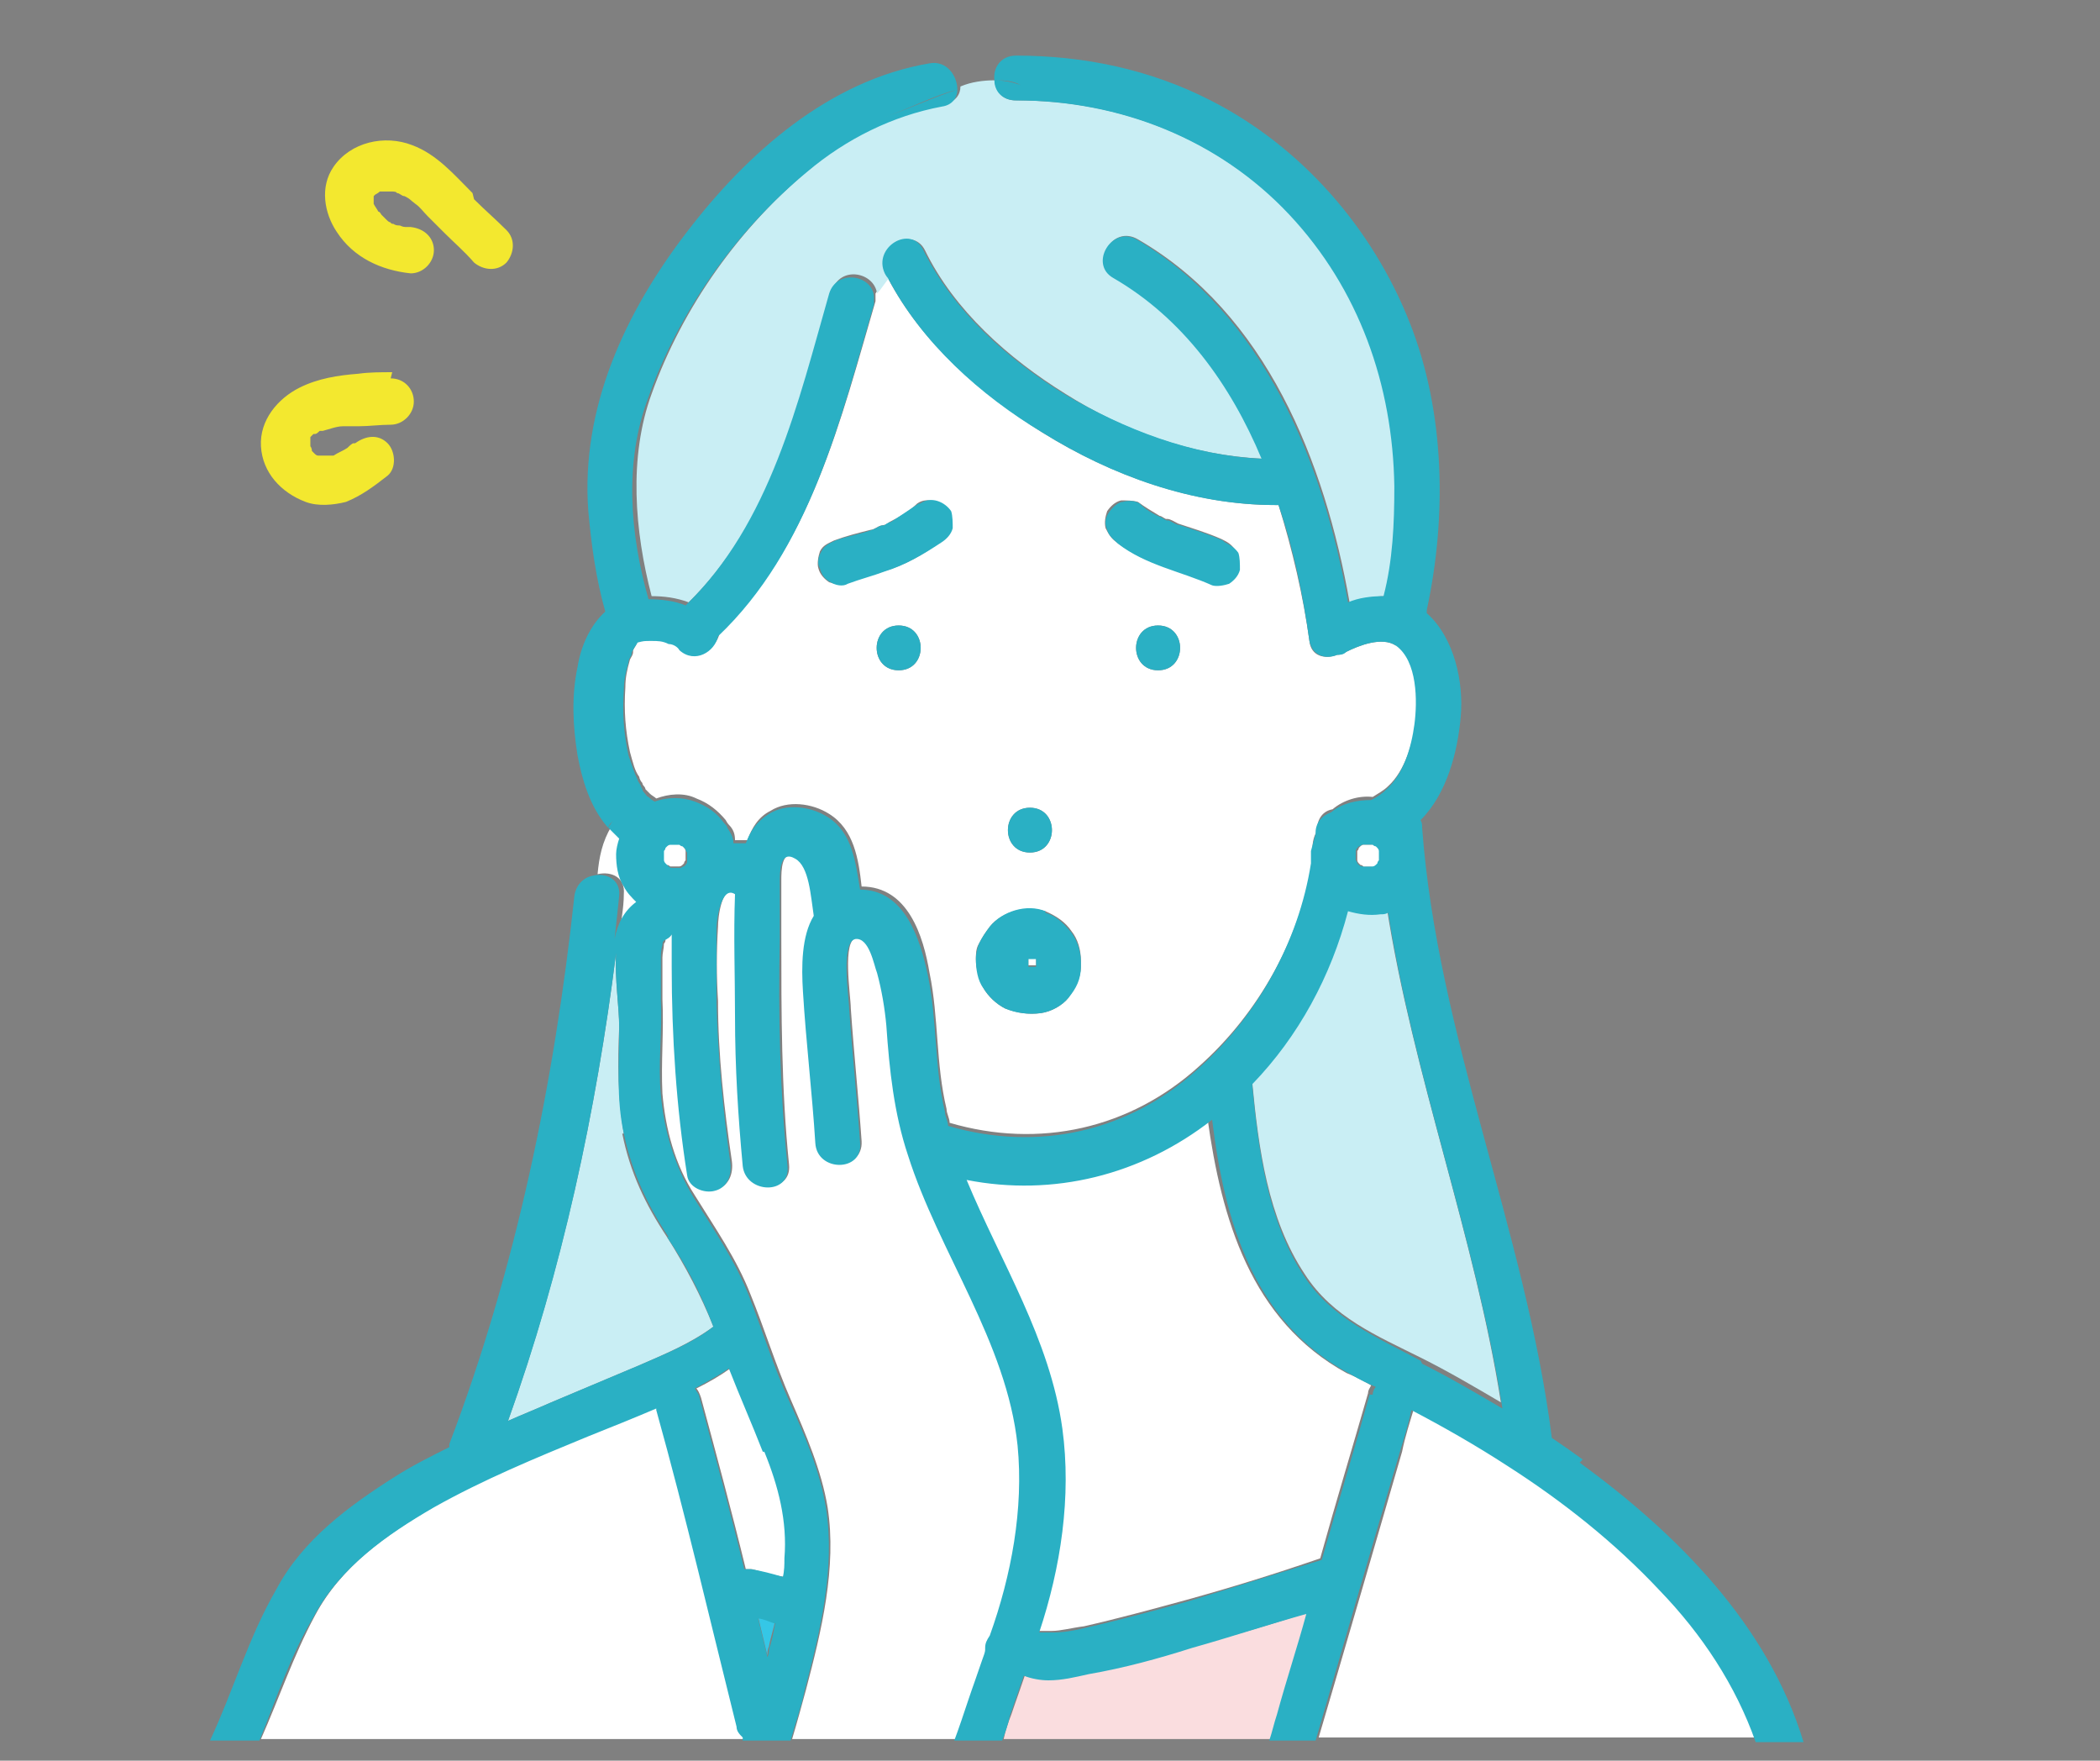 <svg xmlns="http://www.w3.org/2000/svg" id="person1" width="136" height="114" data-name="person1" version="1.1"><rect width="100%" height="100%" fill="#808080" stroke="none"/><defs><style>.st0{fill:#2ab0c4}.st1{fill:#fff}.st2{fill:#f3e82f}.st3{fill:#35c7e6}.st4{fill:#c9eef4}.st6{fill:#2e2e2e}</style></defs><path d="M20.8 29.7h-.1ZM23.9 12.9v-.1.1ZM23.9 12.9Z" class="st2"/><path d="M75.7 33.7Z" class="st3"/><path d="M89.4 59c-.7.1-1.4 0-2.1-.2C86.2 63 84 66.9 81.1 70v.1c.4 4.2 1 8.8 3.4 12.4 1.8 2.8 4.7 4 7.5 5.4 1.8.9 3.5 1.9 5.2 2.9-1.7-10.8-5.7-21.2-7.4-32.1-.2 0-.3.1-.5.1ZM40.4 73.4c-.4-2.3-.4-4.6-.3-6.9 0-1.3-.3-3.2-.2-4.8-1.3 10.3-3.5 20.5-7 30.3.9-.4 1.9-.8 2.8-1.2l5.7-2.4c1.6-.7 3.3-1.4 4.8-2.5-.8-2-1.8-3.9-3-5.8-1.4-2.1-2.4-4.2-2.9-6.7Z" class="st4"/><path d="M47.3 88.6c-.7.5-1.4.9-2.2 1.3.1.1.2.3.3.6 1 3.7 2 7.4 2.9 11.1h.4c.7.2 1.4.4 2.1.5 0-.4 0-.8.1-1.2.2-2.4-.4-4.7-1.3-6.9-.7-1.8-1.5-3.6-2.2-5.4Z" class="st1"/><path d="M49.1 104.7c.2.8.4 1.7.6 2.5 0-.2 0-.4.1-.6.1-.6.3-1.1.4-1.7h-.1c-.3 0-.7-.2-1-.3Z" class="st3"/><path d="M78.4 72.4c-4.6 3.5-10.2 5-15.9 3.9 2.2 5.4 5.4 10.3 6.2 16.1.6 4.4 0 9-1.5 13.2h.9c.6 0 1.3-.2 2.1-.3 2.2-.5 4.4-1.1 6.6-1.7 2.9-.8 5.8-1.7 8.7-2.7 1-3.6 2.1-7.2 3.1-10.7 0-.2.1-.3.2-.5-.5-.3-1.1-.6-1.6-.8-6.2-3.4-8.1-10-9-16.5Z" class="st1"/><path d="M20.7 29.7Z" class="st2"/><path d="M75.7 33.7c.1 0 0 0 0 0Z" class="st3"/><path d="M67.1 62.1V62h-.5v.5h.5V62Z" class="st1"/><path d="M41.3 41.6Z" class="st3"/><path d="M20.3 28s.2-.2 0 0Z" class="st2"/><path d="M41.2 41.6Z" class="st3"/><path d="M90.4 41.8c-.9-.6-2.4 0-3.2.4-.2.1-.4.2-.6.2-.8.3-1.7.1-1.8-.9-.4-2.9-1.1-5.9-2-8.8h-.2c-5.3 0-10.6-1.9-15.1-4.7-4-2.5-7.8-5.8-10-10-.3.3-.6.7-.8 1v.5C54.5 27 52.5 35.4 46.6 41c-.2 1-1.5 1.8-2.5.9-.2-.1-.4-.3-.7-.4-.4-.1-.7-.2-1.1-.2-.4 0-.5 0-.9.1l-.1.1c.2-.2 0 .1-.1.2 0 .1-.1.2-.2.4v.1c0 .2-.1.3-.2.5-.2.7-.3 1.2-.3 1.8-.1 1.5 0 2.8.3 4.2.2.7.3 1.2.6 1.6 0 .1.1.3.2.4 0 0 0 .1.1.2 0 0 .1.1.1.2l.3.3c.1.1.3.2.4.3.8-.3 1.8-.4 2.6 0 .8.3 1.4.8 1.9 1.4 0 0 .1.2.2.3.3.3.4.6.4 1h.8c.3-.8.7-1.5 1.5-1.9 1.1-.7 2.7-.5 3.8.2 1.6 1 1.9 2.9 2.1 4.7 3 0 4 3.2 4.4 5.6.6 2.9.4 5.9 1.1 8.8 0 .3.2.6.2.9 5.8 1.7 11.7.4 16.2-3.7 3.8-3.4 6.5-8.2 7.3-13.3v-.8c0-.4.1-.8.3-1.1v-.1c0-.7.4-1.2 1-1.3.7-.6 1.7-.9 2.6-.8.3-.2.7-.4 1-.7 1.1-1 1.6-2.8 1.8-4.2.2-1.5.2-4.1-1.2-5.1Zm-32.2 1.6c-1.9 0-1.9-2.9 0-2.9s1.9 2.9 0 2.9Zm3.4-9.2c-.1.4-.4.6-.7.9-1.1.8-2.3 1.5-3.7 1.9-.8.3-1.6.4-2.4.8-.4.1-.8 0-1.1-.1-.3-.2-.6-.5-.7-.9-.1-.3 0-.8.1-1.1.2-.4.5-.5.9-.7.8-.3 1.6-.5 2.4-.7.2 0 .4-.2.7-.3-.5.2 0 0 .1 0s.3-.1.4-.2c.6-.3 1.3-.7 1.8-1.2.7-.5 1.6 0 2 .5.2.3.2.8.1 1.1Zm5.1 18.1c1.9 0 1.9 2.9 0 2.9s-1.9-2.9 0-2.9ZM70 62.6c0 .7-.4 1.4-.8 2-.4.5-1.1.9-1.8 1-.8.1-1.5 0-2.3-.3-.6-.3-1.1-.8-1.4-1.3-.3-.6-.5-1.3-.5-1.9 0-.3 0-.7.2-1 .2-.4.4-.7.7-1.1.8-1 2.4-1.4 3.6-1 .7.3 1.3.7 1.7 1.3.4.5.6 1.2.6 1.9v.3Zm5-19.2c-1.9 0-1.9-2.9 0-2.9s1.9 2.9 0 2.9Zm5.2-6.6c0 .3-.4.7-.7.9-.3.2-.8.3-1.1.1-2.1-.9-4.3-1.3-6.1-2.7-.3-.2-.5-.5-.7-.9-.1-.4 0-.8.1-1.1.2-.3.5-.6.9-.7.3 0 .8 0 1.1.1.4.3.9.6 1.4.9.1 0 .2.1.4.2h.1c.2 0 .5.2.7.3.9.3 1.9.6 2.8 1 .4.2.6.3.9.7.2.3.2.7.1 1.1Z" class="st1"/><path d="M58.9 74.7c-.9-2.7-1.2-5.6-1.4-8.4 0-1.2-.3-2.3-.6-3.4-.1-.5-.5-2.3-1.4-2.2-1 .1-.4 3.8-.4 4.6.2 2.9.5 5.7.7 8.6.1 1.9-2.8 1.9-2.9 0-.3-3.3-.6-6.6-.8-9.8-.1-1.5 0-3.5.7-4.9-.1-1.3-.2-3.2-1.2-3.7-1-.6-1 .9-1 1.5v3.7c0 4.9 0 9.8.5 14.7.2 1.9-2.7 1.8-2.9 0-.3-3.2-.5-6.5-.5-9.7v-7.9c-1-.6-1.2 1.7-1.2 2.2-.1 1.6-.1 3.2 0 4.8 0 3.5.4 7 .9 10.4.1.8-.2 1.6-1 1.8-.7.2-1.7-.2-1.8-1-.7-4.5-1.1-9-1-13.5v-2.1c-.1.1-.3.3-.5.4 0 .1 0 .2-.1.3 0 .3-.1.6-.1.9v2.7c.1 2-.1 4.1 0 6.1.2 2.3.8 4.6 2.1 6.6 1.3 2.1 2.7 4.1 3.6 6.4.9 2.2 1.6 4.5 2.6 6.8s2 4.6 2.4 7c.6 3.9-.4 8-1.4 11.8-.3 1.1-.6 2.2-.9 3.2H62c.3-.9.6-1.8.9-2.6.3-.9.6-1.7.9-2.6 0-.2.1-.4.2-.7v-.1c0-.3.1-.6.3-.8 1.4-3.9 2.3-8.2 1.8-12.3C65.4 86.8 61 81 59 74.7Z" class="st1"/><path d="M70.6 108.3c-.9.2-1.7.3-2.6.4-.6 0-1.1-.1-1.6-.3-.3.9-.6 1.7-.9 2.6-.2.5-.4 1.1-.5 1.6h17.3c.2-.6.3-1.1.5-1.7.6-2.2 1.3-4.3 1.9-6.5-2.4.8-4.9 1.5-7.4 2.2-2.2.6-4.4 1.2-6.7 1.7Z" style="fill:#fadddf"/><path d="M97.8 94.7c-2-1.3-4.1-2.5-6.2-3.6-.3 1-.6 1.9-.8 2.9-1.8 6.2-3.6 12.4-5.4 18.5H114c-1.3-3.7-3.5-6.9-6.2-9.8-2.9-3.1-6.4-5.8-9.9-8.1ZM42.6 91.2v-.1c-1.5.6-3 1.2-4.4 1.8-3.4 1.4-6.8 2.8-10 4.6-3.1 1.8-6.1 3.9-7.8 7.1-1.4 2.6-2.3 5.3-3.5 8h31.3v-.2c-.2-.2-.3-.4-.4-.7-1.7-6.8-3.3-13.7-5.2-20.5Z" class="st1"/><path d="M65.8 6.5c-.9 0-1.3-.6-1.4-1.3-.7 0-1.5.1-2.2.4 0 .5-.3 1-1 1.1-3.2.6-6.2 2.1-8.7 4.2-4.6 3.8-8.3 9-10.3 14.6-1.5 4.1-1.1 8.9 0 13.1.8 0 1.6.1 2.4.4 5.4-5.3 7.3-13.1 9.3-20.2.5-1.6 2.7-1.2 2.9.2.3-.3.5-.7.8-1 0 0-.1-.2-.2-.3-.8-1.7 1.7-3.1 2.5-1.5 1.9 3.9 5.4 7 9.1 9.3 3.8 2.4 8.2 4 12.8 4.2-2-4.8-5-9.1-9.6-11.7-1.6-.9-.2-3.5 1.5-2.5C82 20.3 85.8 29.9 87.4 39c.7-.2 1.5-.4 2.3-.4.5-2.3.7-4.7.7-7.1 0-6.6-2.2-12.8-6.8-17.6-4.7-4.9-11-7.4-17.7-7.4Z" class="st4"/><path d="M40.6 57.3c-.4-.6-.6-1.4-.5-2.1 0-.4.1-.7.2-1-.3-.2-.5-.4-.7-.7-.6 1-.8 2-.9 3.1.9-.2 1.8.2 1.7 1.3 0 .9-.2 1.8-.3 2.8.2-1 .6-1.8 1.4-2.4-.3-.3-.6-.6-.8-1Z" class="st1"/><path d="M41.2 41.6Z" class="st3"/><path d="M20 28.3ZM30.6 12.5c-1.2-1.2-2.3-2.5-3.9-3.1-1.8-.7-4-.2-5.1 1.4-.9 1.3-.6 3 .2 4.2 1.1 1.7 2.9 2.5 4.8 2.7.8 0 1.5-.7 1.5-1.5s-.6-1.4-1.5-1.5h-.2c-.2 0-.3 0-.5-.1-.1 0-.3 0-.4-.1 0 0-.2 0-.2-.1-.1 0-.2-.1-.3-.2l-.3-.3s-.1-.2-.2-.2c-.1-.2-.2-.3-.3-.5v-.5l.1-.1s.2-.1.3-.2h.8s.3 0 .3.1c.2 0 .3.2.5.2.4.2.3.2.7.5.3.2.5.5.8.8l1.1 1.1c.6.6 1.3 1.2 1.9 1.9.6.5 1.5.6 2.1 0 .5-.6.6-1.5 0-2.1-.7-.7-1.4-1.3-2.1-2ZM23.9 12.9v-.1.1ZM19.8 28.8ZM20.8 29.7h.1-.1ZM25.4 24.1c-.7 0-1.5 0-2.2.1-1.3.1-2.6.3-3.8.9-1.4.7-2.6 2.1-2.5 3.8.1 1.7 1.3 3 2.9 3.6.8.3 1.8.2 2.6 0 1-.4 1.8-1 2.7-1.7.6-.5.5-1.6 0-2.1-.6-.6-1.4-.5-2.1 0h-.1c-.1 0-.3.2-.4.3-.3.2-.6.3-.9.5h-1s-.1 0-.2-.1l-.2-.2s0-.2-.1-.3v-.1c0 .2 0 0 0 0v-.5l.2-.2h.1c.1 0 .2-.1.3-.2h.2c.4-.1.9-.3 1.3-.3h1c.7 0 1.4-.1 2.1-.1.8 0 1.5-.7 1.5-1.5s-.6-1.5-1.5-1.5Zm-5.5 4.3Zm.4-.4c.2-.1 0 0 0 0Z" class="st2"/><path d="M41.2 41.6ZM75.7 33.7Z" class="st6"/><path d="M79.2 35c-.9-.4-1.9-.7-2.8-1-.2 0-.5-.2-.7-.3 0 0 .2 0 0 0h-.1c-.1 0-.2-.1-.4-.2-.5-.2-1-.5-1.4-.9-.3-.2-.8-.2-1.1-.1-.3 0-.7.4-.9.7-.2.3-.3.7-.1 1.1.1.4.4.6.7.9 1.8 1.4 4.1 1.8 6.1 2.7.3.1.8 0 1.1-.1.3-.2.6-.5.7-.9 0-.4 0-.8-.1-1.1-.2-.3-.5-.5-.9-.7ZM59.5 32.6l-1.8 1.2c-.1 0-.3.1-.4.2-.1 0-.6.2-.1 0-.2 0-.4.2-.7.3-.8.3-1.6.4-2.4.7-.4.2-.7.3-.9.7-.2.3-.3.8-.1 1.1.1.4.3.7.7.9.3.2.8.3 1.1.1.8-.3 1.6-.5 2.4-.8 1.3-.4 2.5-1.1 3.7-1.9.3-.2.6-.5.7-.9 0-.3 0-.8-.1-1.1-.4-.6-1.3-1-2-.5ZM75 40.5c-1.9 0-1.9 2.9 0 2.9s1.9-2.9 0-2.9ZM66.7 52.3c-1.9 0-1.9 2.9 0 2.9s1.9-2.9 0-2.9ZM58.2 40.5c-1.9 0-1.9 2.9 0 2.9s1.9-2.9 0-2.9Z" class="st0"/><path d="M102.5 94.5c-.7-.5-1.4-1-2-1.4-1.7-13.4-7.4-26-8.4-39.5 0-.2 0-.3-.1-.5 1.7-1.7 2.4-4.4 2.6-6.7.2-2.2-.4-5.1-2.2-6.7v-.2c1.3-6 1.2-12.8-1.1-18.6-2.4-6.1-7-11.4-12.9-14.4-3.9-2-8.2-2.9-12.6-2.9-1 0-1.5.8-1.4 1.6.6 0 1.1 0 1.7.3-.6-.2-1.1-.3-1.7-.3 0 .7.5 1.3 1.4 1.3 6.7 0 13.1 2.5 17.7 7.4 4.5 4.8 6.7 11 6.8 17.6 0 2.4-.1 4.8-.7 7.1-.8 0-1.6.1-2.3.4-1.6-9.1-5.5-18.7-13.7-23.5-1.6-.9-3.1 1.6-1.5 2.5 4.5 2.6 7.6 6.9 9.6 11.7-4.5-.2-8.9-1.9-12.8-4.2-3.7-2.3-7.1-5.3-9.1-9.3-.8-1.7-3.3-.2-2.5 1.5 0 0 .1.2.2.3.3-.3.5-.6.8-.9-.3.3-.6.6-.8.9 2.2 4.2 6 7.6 10 10 4.5 2.8 9.7 4.7 15.1 4.7h.2c1 2.9 1.6 5.9 2 8.8.2 1 1.1 1.2 1.8.9.2 0 .4 0 .6-.2.8-.4 2.3-1 3.2-.4 1.4 1 1.4 3.6 1.2 5.1-.2 1.5-.7 3.2-1.8 4.2-.3.3-.6.5-1 .7-.9 0-1.9.2-2.6.8-.6.2-1 .7-1 1.3v.1c-.1.4-.2.7-.3 1.1v.8c-.8 5.1-3.5 9.9-7.3 13.3-4.5 4.1-10.4 5.4-16.2 3.7 0-.3-.2-.6-.2-.9-.7-2.9-.5-5.9-1.1-8.8-.5-2.4-1.5-5.6-4.4-5.6-.3-1.8-.5-3.7-2.1-4.7-1.1-.7-2.7-.9-3.8-.2-.8.5-1.2 1.1-1.5 1.9h-.8c0-.4-.2-.7-.4-1 0-.1-.1-.2-.2-.3-.5-.7-1.1-1.1-1.9-1.4-.8-.3-1.8-.3-2.6 0-.2-.1-.3-.2-.4-.3-.1 0-.2-.2-.3-.3 0 0-.1-.1-.1-.2l-.1-.2c0-.1-.2-.3-.2-.4-.2-.4-.4-1-.6-1.6-.3-1.4-.4-2.7-.3-4.2 0-.6.1-1.1.3-1.8 0-.2.1-.3.2-.5v-.1c0-.1.1-.2.2-.4 0 0 .3-.4.1-.2l.1-.1c.4-.1.4-.1.9-.1.4 0 .7 0 1.1.2.3 0 .6.2.7.4 1 .9 2.3.1 2.5-.9 5.9-5.6 7.9-13.9 10.1-21.5v-.5c-1 1.3-1.9 2.6-3.2 3.9 1.3-1.3 2.2-2.6 3.2-3.9-.1-1.4-2.4-1.8-2.9-.2-2 7-3.8 14.9-9.3 20.2-.7-.3-1.6-.4-2.4-.4-1.2-4.2-1.6-8.9 0-13.1 2-5.6 5.7-10.8 10.3-14.6C54.8 9 57.8 7.5 61 6.9c.7-.1 1-.6 1-1.1-1.6.5-3.2 1.3-4.8 1.8 1.6-.5 3.2-1.4 4.8-1.8 0-.9-.7-1.9-1.8-1.7C53.7 5.2 48.4 9.9 44.5 15c-4 5.2-6.9 11.4-6.4 18.1.2 2.2.5 4.4 1.1 6.5-1 .9-1.6 2.3-1.8 3.6-.4 1.9-.3 3.8 0 5.7.3 1.6.8 3.3 1.9 4.6l.1.1c0-.2.2-.3.3-.5-.1.2-.2.3-.3.5l.7.7c-.1.3-.2.7-.2 1 0 .7.1 1.5.5 2.1.2.4.5.7.8 1-.8.6-1.2 1.4-1.4 2.4.1-.9.2-1.8.3-2.8.1-1.1-.9-1.5-1.7-1.3-.2 1.7-.1 3.4-.7 5.2.6-1.7.5-3.4.7-5.2-.6.1-1.1.6-1.2 1.3-1.3 12.1-3.8 24.2-8.1 35.5v.2c-1.2.6-2.4 1.2-3.5 1.9-3 1.9-6 4.1-7.7 7.3-1.8 3.1-2.8 6.6-4.3 9.8h3.2c1.1-2.7 2-5.5 3.5-8 1.7-3.2 4.7-5.3 7.8-7.1 3.2-1.8 6.6-3.2 10-4.6 1.5-.6 3-1.2 4.4-1.8v.1c1.9 6.8 3.5 13.7 5.2 20.5 0 .3.2.5.4.7v.2h3.1c.3-1.1.7-2.2.9-3.2 1-3.8 2-7.9 1.4-11.8-.4-2.5-1.4-4.8-2.4-7s-1.7-4.5-2.6-6.8c-.9-2.3-2.3-4.3-3.6-6.4-1.2-2-1.9-4.3-2.1-6.6-.2-2 .1-4.1 0-6.1v-2.7c0-.3 0-.6.1-.9 0-.1 0-.2.1-.3.2-.1.4-.2.5-.4v2.1c0 4.5.3 9.1 1 13.5.1.8 1.1 1.2 1.8 1 .8-.2 1.1-1 1-1.8-.5-3.5-.8-6.9-.9-10.4v-4.8c0-.5.3-2.8 1.2-2.2-.1 2.6 0 5.3 0 7.9 0 3.3.2 6.5.5 9.7.2 1.8 3.1 1.9 2.9 0-.5-4.9-.6-9.8-.5-14.7v-3.7c0-.6 0-2.1 1-1.5.9.5 1 2.4 1.2 3.7-.8 1.3-.8 3.3-.7 4.9.2 3.3.6 6.6.8 9.8.1 1.9 3.1 1.9 2.9 0-.2-2.9-.5-5.7-.7-8.6 0-.7-.6-4.4.4-4.6.9-.1 1.2 1.7 1.4 2.2.3 1.1.5 2.3.6 3.4.2 2.9.5 5.7 1.4 8.4 2 6.3 6.4 12.1 7.1 18.8.4 4.1-.4 8.4-1.8 12.3-.2.3-.3.5-.3.8v.1c0 .2-.1.4-.2.7-.3.9-.6 1.7-.9 2.6-.3.9-.6 1.8-.9 2.6h3.1c.2-.5.4-1.1.5-1.6.3-.9.6-1.7.9-2.6.5.2 1.1.3 1.6.3.9 0 1.7-.2 2.6-.4 2.3-.4 4.5-1 6.7-1.7 2.5-.7 4.9-1.5 7.4-2.2-.6 2.2-1.3 4.3-1.9 6.5-.2.6-.3 1.1-.5 1.7h3c1.8-6.2 3.6-12.4 5.4-18.5.3-1 .6-1.9.8-2.9 2.1 1.1 4.2 2.3 6.2 3.6 3.6 2.3 7 5 9.9 8.1 2.7 2.8 4.9 6.1 6.2 9.8h3.1c-2.3-7.6-8.2-13.5-14.5-18.1ZM41.3 41.6Zm8.5 65.1c0 .2 0 .4-.1.6-.2-.8-.4-1.7-.6-2.5.3 0 .7.2 1 .3h.1c-.1.6-.2 1.1-.4 1.7ZM49.5 94c.9 2.2 1.5 4.5 1.3 6.9 0 .4 0 .8-.1 1.2-.7-.2-1.4-.4-2.1-.5h-.4c-.9-3.7-1.9-7.4-2.9-11.1 0-.2-.2-.4-.3-.6.7-.4 1.5-.8 2.2-1.3.7 1.8 1.5 3.6 2.2 5.4Zm-6.3-13.9c1.3 1.9 2.2 3.7 3 5.8-1.4 1.1-3.2 1.8-4.8 2.5l-5.7 2.4c-.9.4-1.9.8-2.8 1.2 3.5-9.7 5.7-20 7-30.3-.1 1.7.2 3.5.2 4.8 0 2.4-.2 4.6.3 6.9.5 2.4 1.5 4.6 2.9 6.7Zm1.3-24.6v.3s0 .1-.1.2l-.1.1s-.1 0-.2.1H43.5s-.1 0-.2-.1l-.1-.1s0-.1-.1-.2V55.2s0-.1.1-.2l.1-.1s.1 0 .2-.1H44.1s.1 0 .2.1l.1.1s0 .1.1.2v.3Zm43.3-.2v-.2s0-.1.1-.2l.1-.1s.1 0 .2-.1H88.8s.1 0 .2.1l.1.1s0 .1.1.2v.6s0 .1-.1.2l-.1.1s-.1 0-.2.1H88.2s-.1 0-.2-.1l-.1-.1s0-.1-.1-.2v-.4Zm.9 35c-1 3.6-2.1 7.2-3.1 10.7l-8.7 2.7c-2.2.6-4.4 1.2-6.6 1.7-.8.2-1.5.3-2.1.3h-.9c1.4-4.2 2.1-8.8 1.5-13.2-.8-5.8-4-10.8-6.2-16.1 5.6 1.1 11.3-.3 15.9-3.9.8 6.6 2.7 13.2 9 16.5.5.3 1.1.6 1.6.8-.1.1-.2.3-.2.5Zm3.3-2.2c-2.8-1.5-5.7-2.7-7.5-5.4-2.4-3.6-3-8.2-3.4-12.4v-.1c3-3.1 5.1-7 6.2-11.2.7.2 1.4.3 2.1.2.2 0 .3 0 .5-.1 1.7 10.8 5.7 21.2 7.4 32.1-1.7-1-3.4-2-5.2-2.9Z" class="st0"/><path d="M44.4 55.1s0-.1-.1-.2l-.1-.1s-.1 0-.2-.1H43.4s-.1 0-.2.1l-.1.1s0 .1-.1.2V55.7s0 .1.1.2l.1.1s.1 0 .2.1H44s.1 0 .2-.1l.1-.1s0-.1.1-.2v-.6ZM89.3 55.1s0-.1-.1-.2l-.1-.1s-.1 0-.2-.1H88.3s-.1 0-.2.1l-.1.1s0 .1-.1.2V55.7s0 .1.1.2l.1.1s.1 0 .2.1H88.9s.1 0 .2-.1l.1-.1s0-.1.1-.2v-.6Z" class="st1"/><path d="M67.7 59c-1.2-.5-2.8 0-3.6 1-.3.4-.5.7-.7 1.1-.1.3-.2.6-.2 1 0 .6.1 1.4.5 1.9.3.5.8 1 1.4 1.3.7.3 1.5.4 2.3.3.7-.1 1.4-.5 1.8-1 .5-.6.8-1.2.8-2v-.3c0-.7-.2-1.3-.6-1.9-.5-.6-1-1.1-1.7-1.3Zm-.6 3.3V62.6h-.5v-.5h.5V62.4Z" class="st0"/></svg>